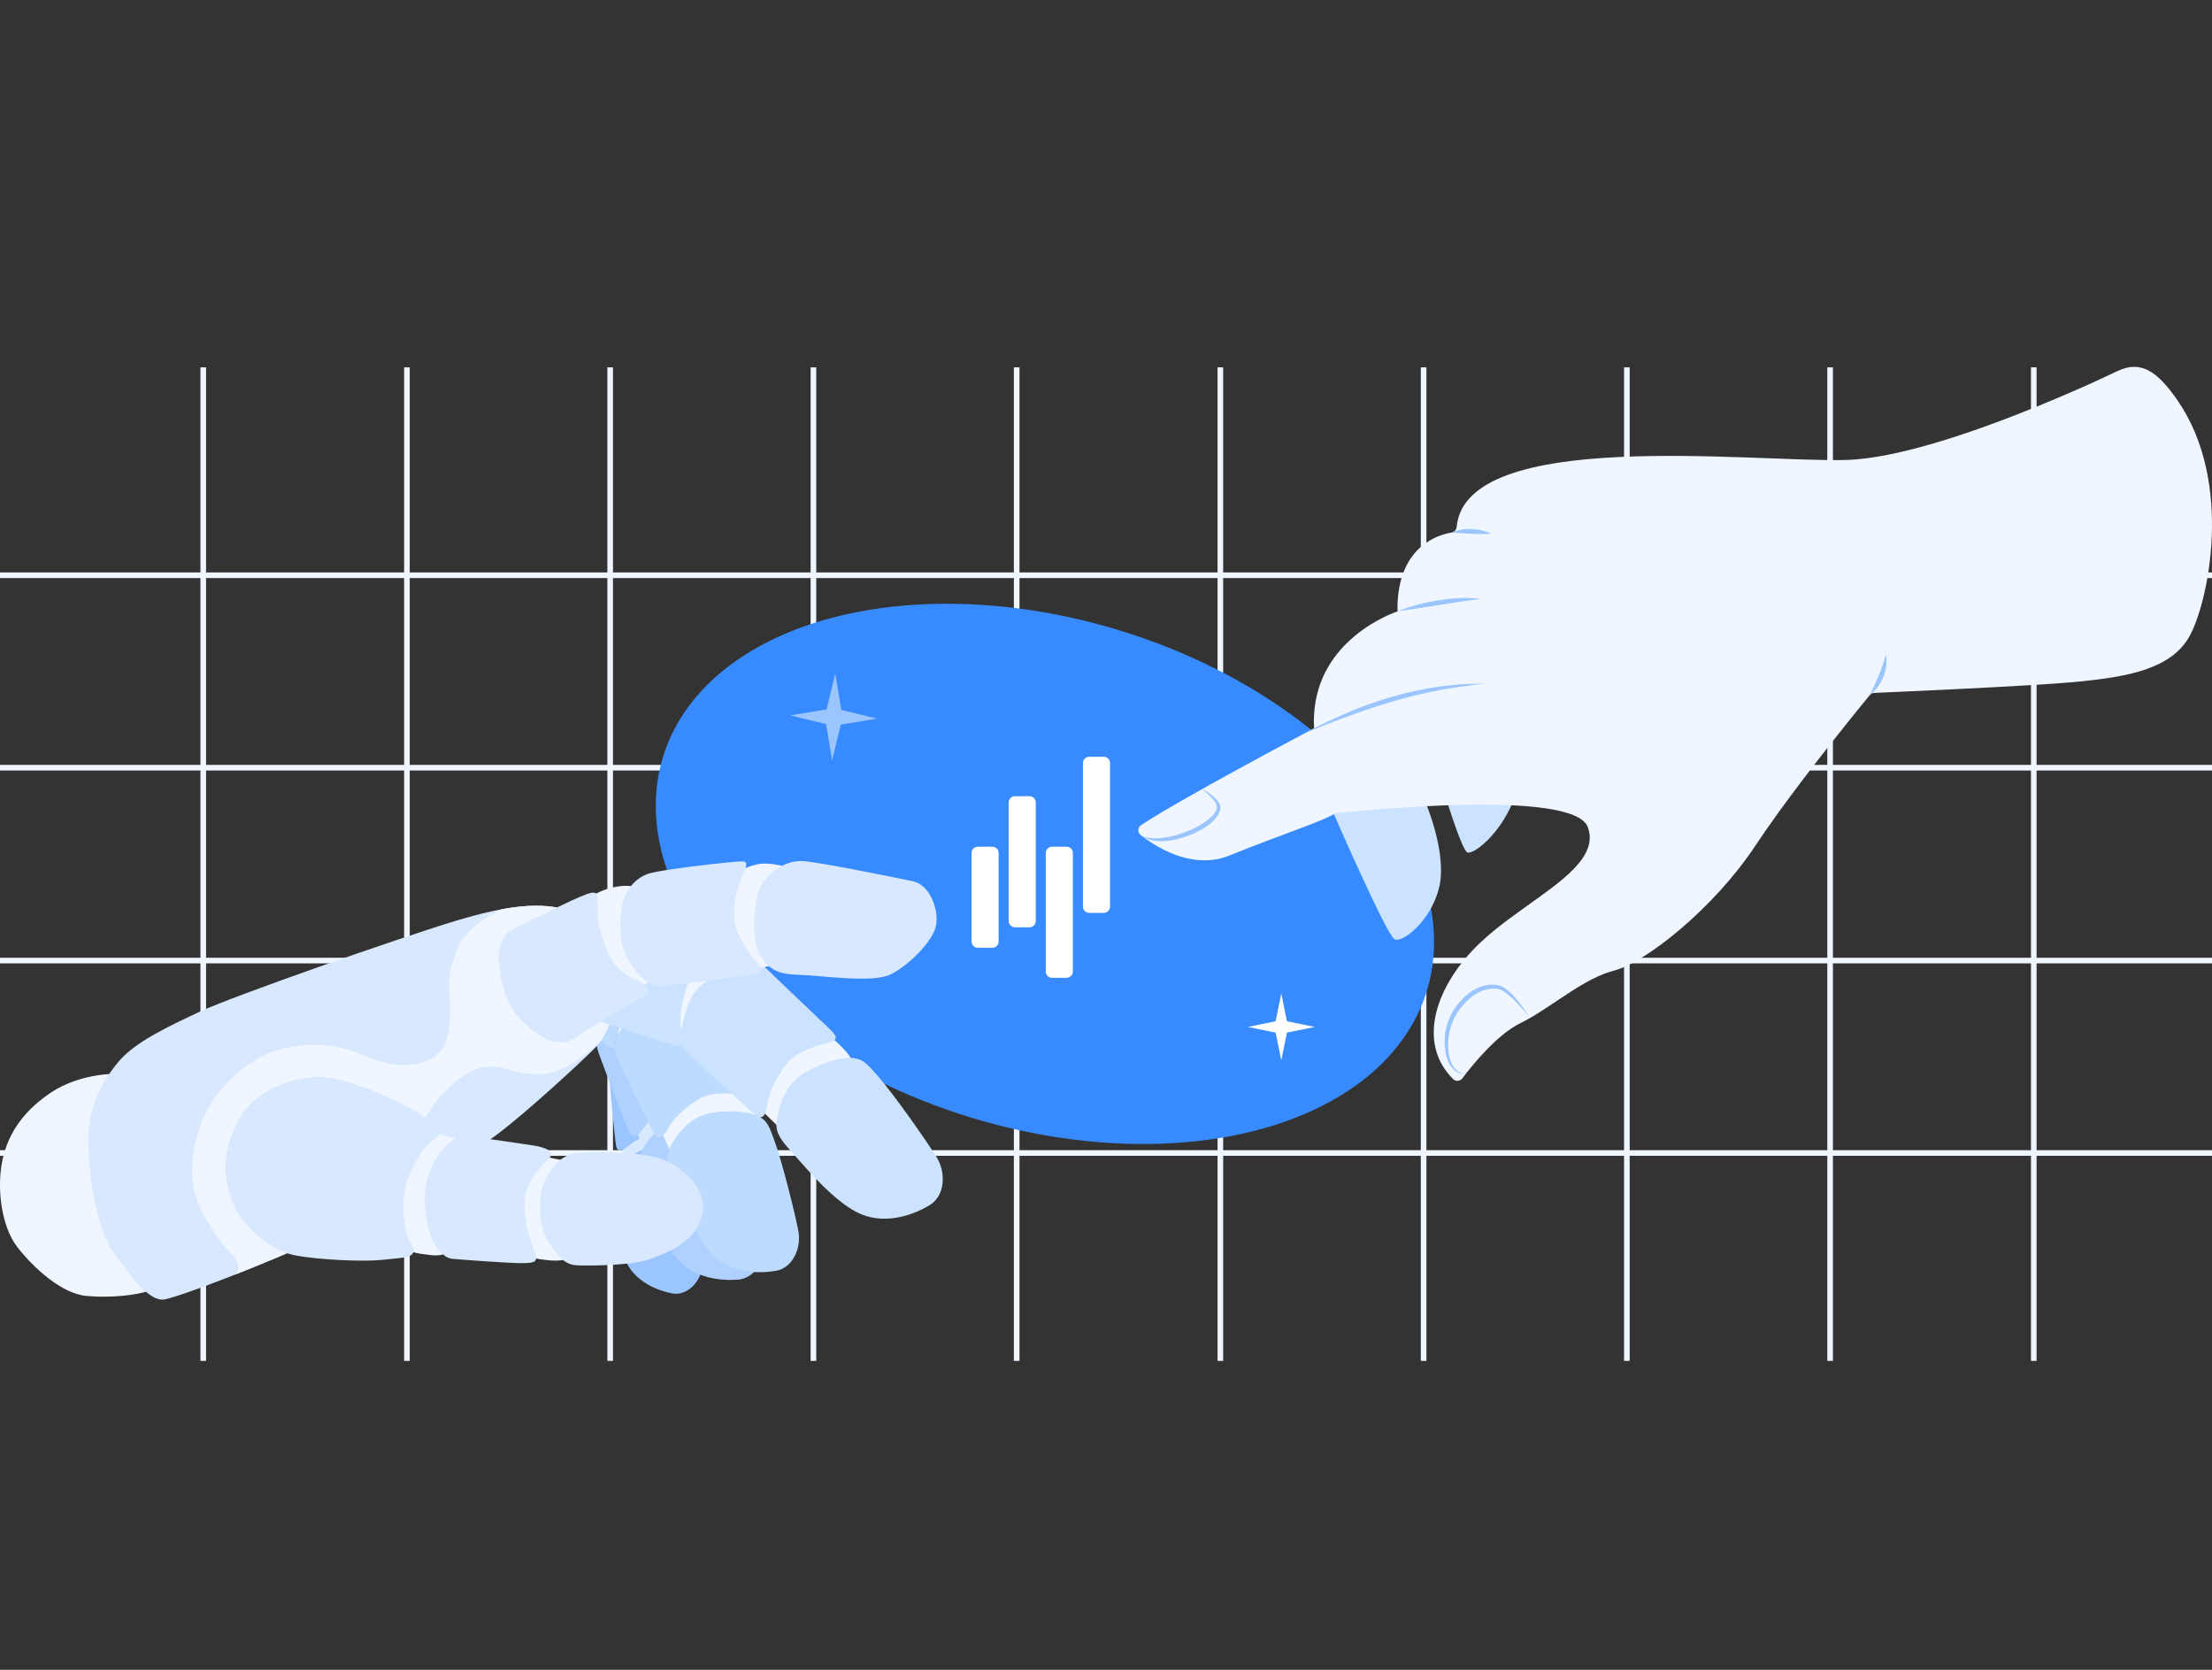 <svg width="530" height="400" viewBox="0 0 530 400" fill="none" xmlns="http://www.w3.org/2000/svg">
<rect x="0" y="0" width="530" height="400" fill="#333333" stroke="none"/>
<g clip-path="url(#clip0_890_65933)">
<path d="M48.7 88V326" stroke="#EFF6FF" stroke-width="1.345"/>
<path d="M97.5 88V326" stroke="#EFF6FF" stroke-width="1.345"/>
<path d="M146.2 88V326" stroke="#EFF6FF" stroke-width="1.345"/>
<path d="M194.9 88V326" stroke="#EFF6FF" stroke-width="1.345"/>
<path d="M243.6 88V326" stroke="#EFF6FF" stroke-width="1.345"/>
<path d="M292.4 88V326" stroke="#EFF6FF" stroke-width="1.345"/>
<path d="M341.1 88V326" stroke="#EFF6FF" stroke-width="1.345"/>
<path d="M389.8 88V326" stroke="#EFF6FF" stroke-width="1.345"/>
<path d="M438.5 88V326" stroke="#EFF6FF" stroke-width="1.345"/>
<path d="M487.3 88V326" stroke="#EFF6FF" stroke-width="1.345"/>
<path d="M0 137.8H536" stroke="#EFF6FF" stroke-width="1.345"/>
<path d="M0 183.9H536" stroke="#EFF6FF" stroke-width="1.345"/>
<path d="M0 230.1H536" stroke="#EFF6FF" stroke-width="1.345"/>
<path d="M0 276.2H536" stroke="#EFF6FF" stroke-width="1.345"/>
<ellipse cx="250.366" cy="209.335" rx="95.705" ry="61.005" transform="rotate(17.011 250.366 209.335)" fill="#388BFF"/>
<path d="M307 238L308.358 244.642L315 246L308.358 247.358L307 254L305.642 247.358L299 246L305.642 244.642L307 238Z" fill="white"/>
<g clip-path="url(#clip1_890_65933)">
<path d="M168.531 273.037C168.866 275.12 168.97 277.952 168.536 278.971C168.101 279.99 157.521 278.737 157.521 278.737L149.404 279.166L149.029 273.781L157.906 267.577L165.559 269.011L168.531 273.037Z" fill="#D7E8FF"/>
<path d="M164.165 247.376C164.5 249.459 164.605 252.291 164.17 253.31C163.735 254.329 153.155 253.075 153.155 253.075L145.038 253.505L144.663 248.12L153.54 241.916L161.193 243.35L164.165 247.376Z" fill="#D7E8FF"/>
<path d="M170.254 284.281C170.219 289.217 168.891 300.121 168.266 303.733C167.642 307.344 164.465 310.477 161.068 309.837C157.671 309.198 152.506 307.2 150.123 302.509C147.741 297.818 148.04 288.767 148.05 285.4C148.06 282.038 147.92 279.736 149.719 278.157C151.517 276.578 155.343 273.826 159.804 274.61C164.265 275.395 167.962 277.483 169.095 278.886C170.229 280.29 170.279 281.129 170.259 284.281H170.254Z" fill="#9BC5FF"/>
<path d="M168.995 266.703C169.31 271.938 170.089 274.411 168.151 273.687C166.213 272.962 162.272 270.255 158.331 271.124C154.389 271.993 152.151 273.177 150.548 274.531C148.949 275.889 147.9 275.949 147.606 274.496C147.311 273.042 146.062 259.25 145.962 257.572C145.862 255.898 145.762 254.22 147.571 252.851C149.379 251.483 152.591 248.98 155.733 248.79C158.875 248.6 163.765 249.569 165.464 249.889C167.162 250.209 167.981 253.311 168.091 255.194C168.201 257.077 168.99 266.698 168.99 266.698L168.995 266.703Z" fill="#9BC5FF"/>
<path d="M155.134 246.627C152.531 247.936 149.509 250.104 148.255 252.022C147.001 253.94 146.057 255.678 145.133 254.26C144.209 252.841 137.475 241.117 137.475 241.117L137.156 236.876L147.721 234.354C147.721 234.354 152.141 234.508 152.376 234.913C152.611 235.318 157.666 242.581 157.666 242.581L155.124 246.622L155.134 246.627Z" fill="#9BC5FF"/>
<path d="M173.741 263.036C174.77 265.259 175.769 268.391 175.61 269.67C175.45 270.949 163.226 272.862 163.226 272.862L154.285 275.889L152.182 269.985L160.159 260.264L169.161 259.47L173.746 263.036H173.741Z" fill="#D7E8FF"/>
<path d="M160.813 235.722C161.842 237.945 162.841 241.077 162.682 242.356C162.522 243.634 150.298 245.548 150.298 245.548L141.357 248.575L139.254 242.67L147.231 232.95L156.233 232.155L160.818 235.722H160.813Z" fill="#D7E8FF"/>
<path d="M179.191 275.065C180.7 280.595 182.633 293.203 183.067 297.434C183.502 301.665 180.934 306.161 176.933 306.516C172.932 306.87 166.533 306.251 162.397 301.75C158.266 297.255 155.758 287.039 154.714 283.278C153.67 279.516 152.796 276.984 154.31 274.656C155.823 272.328 159.24 268.052 164.47 267.533C169.7 267.013 174.491 268.187 176.199 269.401C177.907 270.615 178.227 271.534 179.191 275.065Z" fill="#CCE3FF"/>
<path d="M172.273 255.812C174.266 261.567 175.909 264.09 173.521 263.885C171.134 263.68 165.874 261.892 161.738 264.095C157.601 266.297 155.468 268.326 154.105 270.344C152.741 272.362 151.592 272.761 150.803 271.228C150.014 269.694 144.299 254.663 143.66 252.825C143.02 250.987 142.386 249.144 143.979 247.046C145.573 244.948 148.38 241.141 151.832 239.947C155.284 238.753 161.053 238.304 163.056 238.124C165.054 237.949 166.943 241.161 167.657 243.234C168.376 245.307 172.268 255.812 172.268 255.812H172.273Z" fill="#CCE3FF"/>
<path d="M150.483 237.715C147.985 239.993 145.283 243.365 144.489 245.902C143.695 248.44 143.18 250.678 141.701 249.384C140.223 248.09 129.018 237.091 129.018 237.091L127.335 232.45L138.355 226.316C138.355 226.316 143.345 225.102 143.734 225.482C144.124 225.861 152.057 232.395 152.057 232.395L150.483 237.71V237.715Z" fill="#CCE3FF"/>
<path opacity="0.2" d="M179.191 275.065C180.7 280.595 182.633 293.203 183.067 297.434C183.502 301.665 180.934 306.161 176.933 306.516C172.932 306.87 166.533 306.251 162.397 301.75C158.266 297.255 155.758 287.039 154.714 283.278C153.67 279.516 152.796 276.984 154.31 274.656C155.823 272.328 159.24 268.052 164.47 267.533C169.7 267.013 174.491 268.187 176.199 269.401C177.907 270.615 178.227 271.534 179.191 275.065Z" fill="#388BFF"/>
<path opacity="0.2" d="M172.273 255.812C174.266 261.567 175.909 264.09 173.521 263.885C171.134 263.68 165.874 261.892 161.738 264.095C157.601 266.297 155.468 268.326 154.105 270.344C152.741 272.362 151.592 272.761 150.803 271.228C150.014 269.694 144.299 254.663 143.66 252.825C143.02 250.987 142.386 249.144 143.979 247.046C145.573 244.948 148.38 241.141 151.832 239.947C155.284 238.753 161.053 238.304 163.056 238.124C165.054 237.949 166.943 241.161 167.657 243.234C168.376 245.307 172.268 255.812 172.268 255.812H172.273Z" fill="#388BFF"/>
<path opacity="0.2" d="M150.483 237.715C147.985 239.993 145.283 243.365 144.489 245.902C143.695 248.44 143.18 250.678 141.701 249.384C140.223 248.09 129.018 237.091 129.018 237.091L127.335 232.45L138.355 226.316C138.355 226.316 143.345 225.102 143.734 225.482C144.124 225.861 152.057 232.395 152.057 232.395L150.483 237.71V237.715Z" fill="#388BFF"/>
<path d="M178.916 261.373C180.135 263.496 181.414 266.529 181.369 267.817C181.324 269.106 169.315 272.098 169.315 272.098L160.678 275.91L158.056 270.215L165.134 259.825L174.031 258.231L178.916 261.378V261.373Z" fill="#EFF6FF"/>
<path d="M163.606 235.318C164.825 237.441 166.103 240.473 166.058 241.762C166.013 243.051 154.005 246.043 154.005 246.043L145.368 249.854L142.745 244.159L149.824 233.769L158.72 232.176L163.606 235.323V235.318Z" fill="#EFF6FF"/>
<path d="M185.42 272.873C187.418 278.248 190.465 290.631 191.275 294.807C192.084 298.983 189.926 303.689 185.975 304.398C182.023 305.107 175.589 305.057 171.074 300.946C166.558 296.835 163.151 286.884 161.778 283.228C160.404 279.571 159.305 277.129 160.604 274.676C161.902 272.223 164.925 267.658 170.09 266.673C175.255 265.689 180.13 266.434 181.939 267.488C183.747 268.542 184.146 269.431 185.425 272.863L185.42 272.873Z" fill="#CCE3FF"/>
<path d="M176.813 254.31C179.311 259.865 181.174 262.228 178.776 262.238C176.379 262.248 170.984 260.934 167.062 263.496C163.141 266.059 161.198 268.267 160.019 270.4C158.84 272.533 157.731 273.032 156.807 271.574C155.883 270.115 148.855 255.659 148.055 253.881C147.256 252.102 146.457 250.324 147.861 248.096C149.259 245.863 151.717 241.822 155.049 240.328C158.381 238.83 164.09 237.866 166.068 237.511C168.047 237.156 170.209 240.188 171.109 242.187C172.008 244.185 176.823 254.305 176.823 254.305L176.813 254.31Z" fill="#CCE3FF"/>
<path d="M153.495 238.225C151.207 240.718 148.82 244.319 148.255 246.912C147.691 249.504 147.376 251.787 145.788 250.628C144.199 249.469 132.061 239.514 132.061 239.514L129.968 235.043L140.398 227.95C140.398 227.95 145.263 226.296 145.683 226.641C146.102 226.986 154.584 232.785 154.584 232.785L153.49 238.22L153.495 238.225Z" fill="#CCE3FF"/>
<path opacity="0.1" d="M185.42 272.873C187.418 278.248 190.465 290.631 191.275 294.807C192.084 298.983 189.926 303.689 185.975 304.398C182.023 305.107 175.589 305.057 171.074 300.946C166.558 296.835 163.151 286.884 161.778 283.228C160.404 279.571 159.305 277.129 160.604 274.676C161.902 272.223 164.925 267.658 170.09 266.673C175.255 265.689 180.13 266.434 181.939 267.488C183.747 268.542 184.146 269.431 185.425 272.863L185.42 272.873Z" fill="#388BFF"/>
<path opacity="0.1" d="M176.813 254.31C179.311 259.865 181.174 262.228 178.776 262.238C176.379 262.248 170.984 260.934 167.062 263.496C163.141 266.059 161.198 268.267 160.019 270.4C158.84 272.533 157.731 273.032 156.807 271.574C155.883 270.115 148.855 255.659 148.055 253.881C147.256 252.102 146.457 250.324 147.861 248.096C149.259 245.863 151.717 241.822 155.049 240.328C158.381 238.83 164.09 237.866 166.068 237.511C168.047 237.156 170.209 240.188 171.109 242.187C172.008 244.185 176.823 254.305 176.823 254.305L176.813 254.31Z" fill="#388BFF"/>
<path opacity="0.1" d="M153.495 238.225C151.207 240.718 148.82 244.319 148.255 246.912C147.691 249.504 147.376 251.787 145.788 250.628C144.199 249.469 132.061 239.514 132.061 239.514L129.968 235.043L140.398 227.95C140.398 227.95 145.263 226.296 145.683 226.641C146.102 226.986 154.584 232.785 154.584 232.785L153.49 238.22L153.495 238.225Z" fill="#388BFF"/>
<path d="M26.43 257.292C26.21 257.277 18.672 257.496 12.438 261.573C6.204 265.649 2.003 271.004 0.564 277.997C-0.874 284.991 0.46 293.997 4.161 298.758C7.863 303.518 14.696 309.922 20.765 310.446C26.835 310.971 32.719 310.207 35.472 309.273C38.224 308.338 43.704 300.955 43.704 300.955L40.312 283.687L36.376 268.076L26.43 257.292Z" fill="#EFF6FF"/>
<path d="M133.364 217.35C128.988 216.696 123.099 216.356 108.962 220.652C94.826 224.948 55.543 238.75 48.02 242.276C40.497 245.808 32.424 249.525 28.403 254.325C24.382 259.126 21.1 265.395 21.14 273.117C21.18 280.84 22.898 293.888 27.154 299.937C31.415 305.986 35.856 311.846 39.348 311.276C42.84 310.707 62.111 303.444 78.256 296.011C94.401 288.578 111.999 277.089 119.143 271.724C126.286 266.359 139.104 254.525 142.396 251.198C145.688 247.871 150.608 238.84 142.65 228.395C134.693 217.949 133.364 217.35 133.364 217.35Z" fill="#D7E8FF"/>
<path d="M142.65 228.394C134.693 217.949 133.364 217.349 133.364 217.349C130.392 216.905 126.72 216.605 120.242 217.804C117.924 218.913 111.645 222.27 109.731 226.9C107.369 232.61 107.564 234.633 107.768 239.598C107.978 244.564 107.818 249.529 105.071 252.301C102.328 255.074 95.9 256.757 87.053 252.756C78.206 248.755 68.186 250.108 62.416 253.246C54.629 257.477 49.633 264.47 47.79 270.234C45.612 277.033 44.883 284.046 48.624 290.64C51.631 295.94 53.26 298.343 55.473 300.351C56.966 301.705 57.785 303.893 56.402 305.301C63.185 302.629 71.033 299.337 78.256 296.01C81.603 294.472 85.01 292.753 88.377 290.955C90.65 288.392 93.512 284.836 94.92 281.769C97.468 276.239 102.014 266.103 105.86 262.222C109.702 258.341 112.819 255.938 116.86 255.548C120.901 255.159 124.962 258.081 131.026 257.137C136.901 256.218 142.93 250.288 143.649 249.734C146.702 245.648 149.644 237.565 142.655 228.394H142.65Z" fill="#EFF6FF"/>
<path d="M199.202 248.528C201.235 250.172 203.673 252.705 204.117 254.003C204.562 255.302 193.752 262.895 193.752 262.895L186.609 270.008L181.808 265.343L184.87 252.27L193.123 247.265L199.197 248.523L199.202 248.528Z" fill="#EFF6FF"/>
<path d="M173.941 228.447C175.974 230.091 178.411 232.623 178.856 233.922C179.301 235.221 168.491 242.814 168.491 242.814L161.348 249.927L156.547 245.262L159.609 232.189L167.861 227.184L173.936 228.442L173.941 228.447Z" fill="#EFF6FF"/>
<path d="M210.097 257.485C214.148 262.071 221.94 273.24 224.353 277.092C226.766 280.943 226.421 286.458 222.755 288.686C219.088 290.914 212.664 293.331 206.585 290.968C200.506 288.606 193.292 279.999 190.52 276.887C187.748 273.775 185.715 271.762 186.069 268.819C186.424 265.877 187.683 260.168 192.448 257.205C197.214 254.238 202.359 253.109 204.567 253.469C206.775 253.829 207.514 254.558 210.102 257.485H210.097Z" fill="#CCE3FF"/>
<path d="M194.391 242.3C199.012 246.876 201.779 248.514 199.392 249.448C197.004 250.382 191.124 251.142 188.202 255.203C185.28 259.264 184.191 262.211 183.836 264.784C183.482 267.356 182.567 268.285 181.089 267.187C179.61 266.088 167.052 254.384 165.573 252.92C164.095 251.456 162.616 249.993 163.156 247.23C163.695 244.468 164.589 239.503 167.332 236.73C170.074 233.958 175.394 230.806 177.228 229.697C179.061 228.588 182.383 230.776 184.046 232.424C185.71 234.073 194.391 242.305 194.391 242.305V242.3Z" fill="#CCE3FF"/>
<path d="M164.984 235.227C163.665 238.588 162.666 243.089 163.096 245.897C163.526 248.704 164.09 251.092 162.067 250.547C160.044 250.003 144.124 244.743 144.124 244.743L140.323 241.091L147.99 230.022C147.99 230.022 152.201 226.505 152.756 226.69C153.31 226.874 163.985 229.392 163.985 229.392L164.984 235.227Z" fill="#CCE3FF"/>
<path d="M152.506 212.534C149.929 211.81 147.541 212.374 145.523 212.934C143.505 213.493 140.567 215.346 140.567 215.346L145.068 233.714L151.522 237.546L154.274 235.877L156.657 234.578L152.506 212.534Z" fill="#EFF6FF"/>
<path d="M187.208 207.358C187.208 207.358 183.737 206.494 181.349 207.059C178.961 207.623 176.758 208.737 176.758 208.737L170.784 227.704L178.711 232.265L182.203 231.89L184.771 231.316L188.712 209.596L187.203 207.358H187.208Z" fill="#EFF6FF"/>
<path d="M181.204 215.701C180.665 218.648 180.15 225.636 182.003 228.569C183.857 231.501 185.335 233.334 191.04 233.489C196.739 233.644 209.073 235.607 213.474 233.379C217.874 231.151 223.549 225.422 224.268 221.74C224.988 218.059 222.935 211.999 218.699 211.1C214.463 210.201 195.87 206.439 192.378 206.27C188.887 206.1 185.95 207.958 184.306 209.616C182.663 211.275 181.749 212.754 181.209 215.701H181.204Z" fill="#D7E8FF"/>
<path d="M176.958 212.414C177.892 208.917 180.055 206.33 177.847 206.34C175.639 206.35 157.996 208.273 155.059 209.392C152.122 210.511 149.744 213.278 149.03 216.96C148.315 220.641 148.34 226.156 150.378 229.643C152.416 233.13 155.194 236.606 158.87 236.222C162.547 235.837 175.959 234.114 178.532 233.734C181.104 233.354 183.307 232.975 181.829 231.141C180.35 229.308 175.724 223.998 175.884 219.033C176.044 214.068 176.414 214.432 176.953 212.409L176.958 212.414Z" fill="#D7E8FF"/>
<path d="M121.845 223.163C115.976 226.5 110.306 232.964 112.923 241.411C115.541 249.858 125.117 253.489 130.807 251.436C136.496 249.388 138.329 248.274 138.329 248.274L121.84 223.163H121.845Z" fill="#EFF6FF"/>
<path d="M143.155 218.278C142.96 215.52 143.869 213.492 141.661 213.872C139.453 214.252 129.738 219.262 126.985 220.566C124.233 221.869 121.85 223.163 121.85 223.163C121.85 223.163 119.108 225.936 119.492 229.977C119.877 234.018 120.826 239.902 124.158 243.564C127.485 247.225 130.991 249.413 133.015 249.588C135.038 249.763 135.957 249.943 138.34 248.274C140.722 246.606 151.382 240.197 153.006 239.378C154.839 238.449 156.308 237.525 154.274 235.876C152.241 234.233 147.826 233.518 145.593 228.014C143.36 222.509 143.35 221.035 143.155 218.278Z" fill="#D7E8FF"/>
<path d="M135.078 277.812C134.433 278.087 129.833 276.818 129.833 276.818L118.328 293.238L124.982 299.827C124.982 299.827 126.83 301.29 129.403 301.645C131.975 302 134.004 302.174 135.657 301.615C137.31 301.055 144.798 290.535 144.798 290.535L142.006 283.377L135.083 277.807L135.078 277.812Z" fill="#EFF6FF"/>
<path d="M109.577 272.812L104.062 271.429L98.932 275.5L94.926 283.612L94.426 294.097L96.104 298.688C96.104 298.688 98.132 299.967 100.71 300.321C103.288 300.676 105.126 301.036 106.595 300.291C108.063 299.547 111.35 295.486 111.35 295.486L112.584 284.262L109.577 272.817V272.812Z" fill="#EFF6FF"/>
<path d="M98.517 265.569C92.063 262.107 81.193 257.561 75.679 257.956C70.164 258.35 60.613 260.603 56.427 269.635C52.241 278.666 54.479 285.275 56.337 289.311C58.195 293.347 64.294 299.387 70.369 300.645C76.443 301.904 87.847 302.214 91.154 301.829C94.461 301.445 97.773 301.43 98.687 300.506C99.601 299.581 98.862 298.482 97.933 296.834C97.004 295.186 95.495 287.468 98.043 281.573C100.59 275.679 102.603 274.011 104.067 272.902C105.53 271.793 106.265 270.684 104.601 269.405C102.938 268.126 98.512 265.573 98.512 265.573L98.517 265.569Z" fill="#D7E8FF"/>
<path d="M124.992 302.584C122.025 302.599 110.461 301.735 108.438 301.56C106.415 301.385 104.566 299.187 103.447 296.62C102.333 294.052 100.64 286.889 102.818 280.995C104.996 275.1 109.027 272.138 110.865 272.128C112.704 272.118 125.771 274.076 127.979 274.436C130.187 274.79 133.319 275.695 131.486 277.543C129.653 279.391 125.631 283.457 125.651 288.238C125.671 293.018 126.795 296.325 127.909 299.257C129.023 302.19 128.659 302.564 124.982 302.579L124.992 302.584Z" fill="#D7E8FF"/>
<path d="M155.553 276.863C150.448 275.874 139.179 275.684 136.976 276.433C134.773 277.183 132.945 278.297 130.762 282.358C128.579 286.419 129.183 294.321 131.411 297.618C133.639 300.915 135.308 302.923 138.065 303.093C140.822 303.263 151.857 303.188 156.073 301.505C160.289 299.821 165.794 297.948 167.962 292.049C170.13 286.149 165.134 281.583 162.547 279.765C159.959 277.942 158.301 277.402 155.538 276.868L155.553 276.863Z" fill="#D7E8FF"/>
</g>
<g clip-path="url(#clip2_890_65933)">
<path d="M319.182 194.076C319.182 194.076 332.193 223.902 334.1 224.98C336.013 226.057 343.1 220.407 344.889 212.288C346.679 204.17 341.624 192.388 341.624 192.388" fill="#CCE3FF"/>
<path d="M346.674 191.832C346.674 191.832 350.315 203.682 351.583 204.209C352.851 204.736 358.793 200.579 362.384 192.393" fill="#CCE3FF"/>
<path d="M521.725 95.891C535.392 115.635 529.018 144.703 524.53 152.558C520.041 160.413 509.381 162.096 498.721 163.218C488.061 164.34 449.067 165.984 449.067 165.984C448.652 166.001 448.271 166.192 448.007 166.512C447.249 167.432 445.493 169.564 443.165 172.47C437.105 180 427.152 192.674 420.616 202.543C410.668 217.585 394.364 230.512 386.711 232.509C383.199 233.418 379.703 235.399 376.258 237.626C372.18 240.246 368.168 243.197 364.274 245.099C358.608 247.871 352.632 255.316 350.371 258.324C349.844 259.019 348.817 259.12 348.194 258.509C339.251 249.711 344.087 235.741 354.837 225.659C362.984 218.017 374.699 212.103 379.114 205.696C379.131 205.679 379.137 205.662 379.137 205.662C380.797 203.261 381.415 200.781 380.433 198.127C376.977 188.797 324.618 194.34 320.175 194.828C319.979 194.851 319.788 194.918 319.619 195.019C316.41 196.899 305.795 200.372 294.624 204.916C286.438 208.255 278.325 203.699 274.348 200.815C273.966 200.534 273.618 200.276 273.315 200.035C272.524 199.418 272.563 198.212 273.405 197.656C276.031 195.917 280.194 193.459 284.89 190.794C297.559 183.596 314.087 174.866 314.828 174.462C314.839 174.456 314.856 174.451 314.856 174.451C314.794 173.357 314.794 172.307 314.85 171.298C315.771 153.052 333.87 146.785 334.835 146.459C334.863 146.448 334.869 146.448 334.869 146.448C334.83 145.635 334.83 144.86 334.875 144.114C335.632 130.772 344.564 128.107 347.796 127.574C348.458 127.468 348.94 126.918 349.013 126.25C349.013 126.25 349.013 126.244 349.013 126.239C351.19 102.349 419.724 110.77 442.228 110.187C454.633 109.867 473.12 103.437 487.438 97.636C490.361 96.452 493.099 95.296 495.59 94.219C501.179 91.801 502.054 91.38 507.406 88.867C512.759 86.353 516.686 88.597 521.736 95.891H521.725Z" fill="#EFF6FF"/>
<g style="mix-blend-mode:screen" opacity="0.47">
<path d="M450.072 131.534C450.004 131.444 449.898 131.248 449.763 130.973C449.937 131.259 450.027 131.444 450.072 131.534Z" fill="#FFDECC"/>
</g>
<path d="M312.887 175.539C325.943 168.386 340.648 163.583 355.651 163.779C353.794 163.948 351.953 164.189 350.119 164.486C337.197 166.209 324.893 170.585 312.887 175.539Z" fill="#9BC5FF"/>
<path d="M334.858 146.443C338.005 145.152 341.316 144.372 344.66 143.794C348.009 143.284 351.437 142.998 354.809 143.469C348.189 144.254 341.467 145.545 334.858 146.443Z" fill="#9BC5FF"/>
<path d="M347.79 127.568C350.792 126.278 354.4 126.502 357.334 127.865C354.097 128.034 351.044 127.815 347.79 127.568Z" fill="#9BC5FF"/>
<path d="M351.162 256.915C350.489 257.582 349.423 257.066 348.789 256.578C346.651 254.951 346.146 252 346.141 249.475C346.101 245.946 347.47 242.529 349.838 239.926C351.555 237.934 353.867 236.273 356.543 235.942C357.188 235.841 357.901 235.864 358.546 235.92C359.696 236.082 360.717 236.761 361.536 237.468C363.461 239.174 364.925 241.312 366.305 243.449C364.661 241.542 363.068 239.572 361.071 238.041C360.257 237.44 359.427 236.924 358.462 236.823C357.878 236.812 357.25 236.806 356.677 236.913C354.276 237.311 352.251 238.815 350.68 240.655C347.863 243.662 346.601 247.876 347.072 251.955C347.268 253.554 347.734 255.237 348.968 256.348C349.535 256.859 350.422 257.453 351.157 256.915H351.162Z" fill="#9BC5FF"/>
<path d="M273.31 200.029C277.461 202.621 289.35 198.374 291.415 194.098C292.324 192.404 289.176 190.047 288.021 189.004C289.059 189.543 290.035 190.205 290.927 191.001C291.583 191.635 292.313 192.398 292.414 193.397C292.38 195.035 291.073 196.365 289.956 197.336C286.225 200.343 277.439 203.429 273.315 200.029H273.31Z" fill="#9BC5FF"/>
<path d="M448.001 166.511C449.589 163.308 450.896 160.244 451.873 156.766C452.507 160.356 450.851 164.284 448.001 166.511Z" fill="#9BC5FF"/>
</g>
<path d="M237.772 202.828H234.282C233.453 202.828 232.78 203.498 232.78 204.325V225.54C232.78 226.367 233.453 227.037 234.282 227.037H237.772C238.601 227.037 239.274 226.367 239.274 225.54V204.325C239.274 203.498 238.601 202.828 237.772 202.828Z" fill="white"/>
<path d="M246.674 190.725H243.185C242.355 190.725 241.683 191.395 241.683 192.222V220.632C241.683 221.459 242.355 222.129 243.185 222.129H246.674C247.504 222.129 248.176 221.459 248.176 220.632V192.222C248.176 191.395 247.504 190.725 246.674 190.725Z" fill="white"/>
<path d="M255.56 202.828H252.071C251.241 202.828 250.569 203.498 250.569 204.325V232.736C250.569 233.562 251.241 234.233 252.071 234.233H255.56C256.39 234.233 257.062 233.562 257.062 232.736V204.325C257.062 203.498 256.39 202.828 255.56 202.828Z" fill="white"/>
<path d="M264.461 181.284H260.971C260.142 181.284 259.469 181.955 259.469 182.781V217.181C259.469 218.007 260.142 218.678 260.971 218.678H264.461C265.29 218.678 265.963 218.007 265.963 217.181V182.781C265.963 181.955 265.29 181.284 264.461 181.284Z" fill="white"/>
<path d="M200.133 161.379L201.579 170.057L210.129 172.133L201.45 173.579L199.375 182.129L197.929 173.45L189.379 171.375L198.058 169.929L200.133 161.379Z" fill="#9BC5FF"/>
</g>
<defs>
<clipPath id="clip0_890_65933">
<rect width="530" height="400" fill="white"/>
</clipPath>
<clipPath id="clip1_890_65933">
<rect width="225.887" height="105.056" fill="white" transform="translate(0 206.26)"/>
</clipPath>
<clipPath id="clip2_890_65933">
<rect width="257.257" height="171.034" fill="white" transform="translate(272.743 87.872)"/>
</clipPath>
</defs>
</svg>
